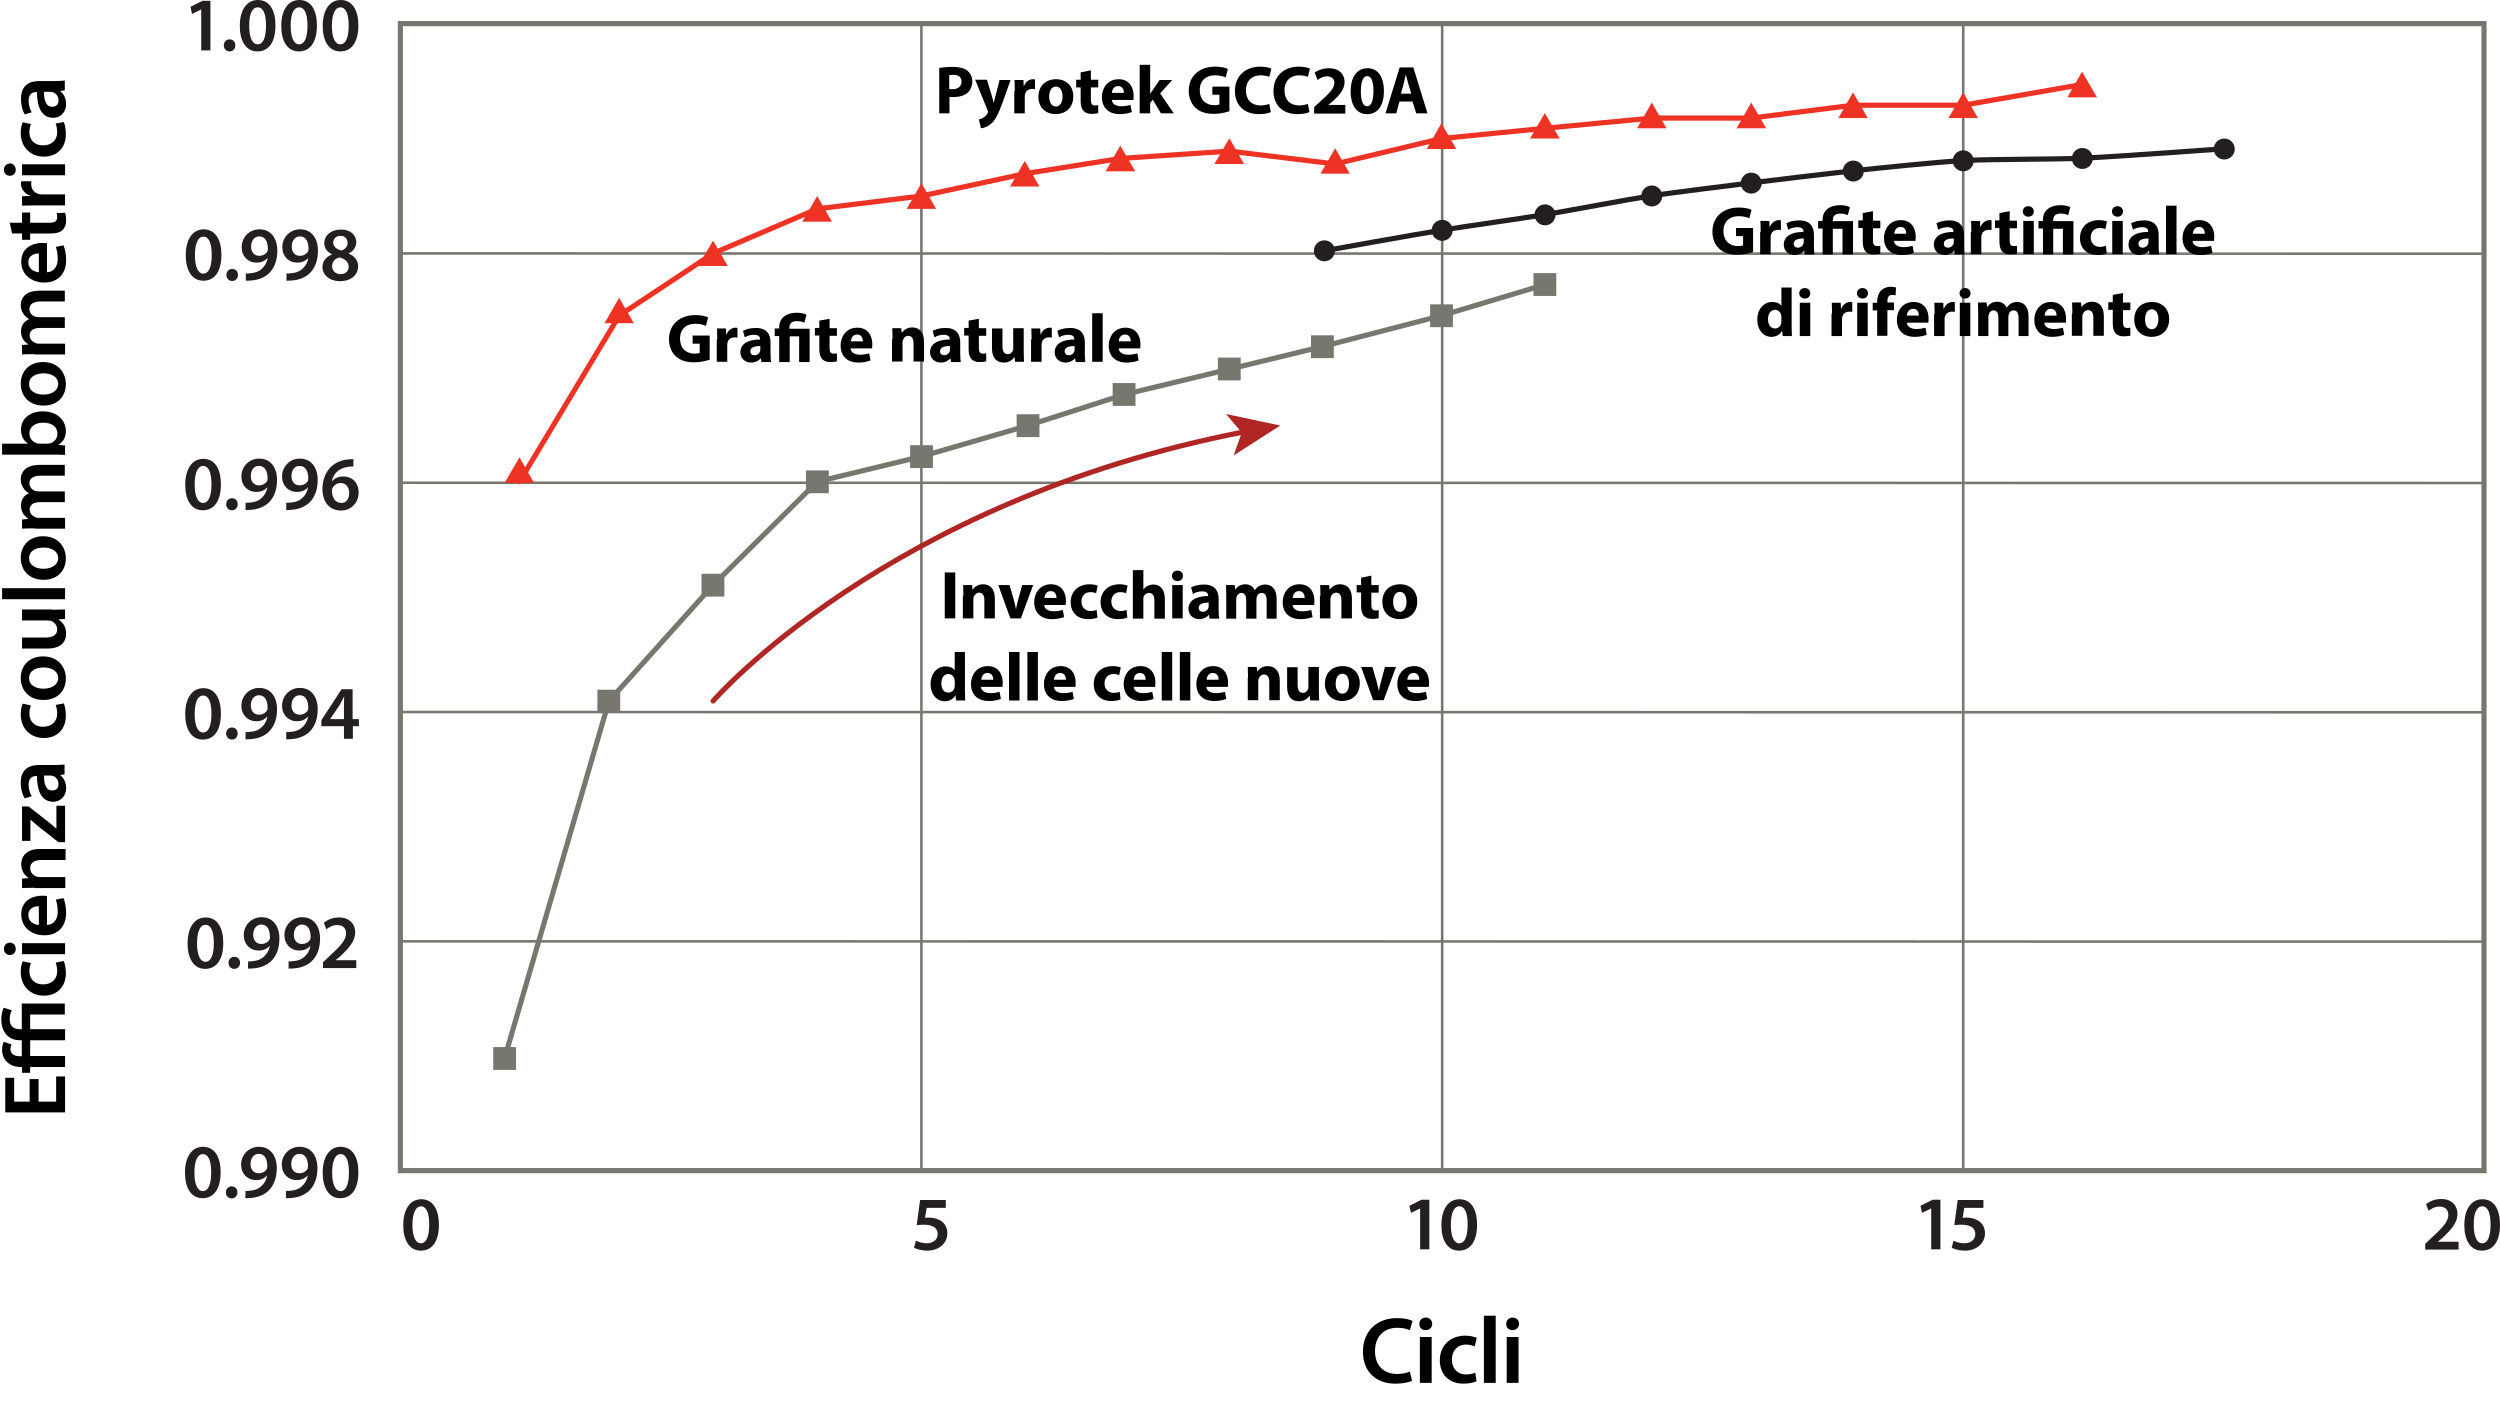 <?xml version="1.0" encoding="utf-8"?>
<svg version="1.1" id="Layer_1" xmlns="http://www.w3.org/2000/svg" xmlns:xlink="http://www.w3.org/1999/xlink" x="0px" y="0px" viewBox="0 0 952.9 536.2" style="enable-background:new 0 0 952.9 536.2;" xml:space="preserve" width="100%" preserveAspectRatio="xMidYMid meet">
<style type="text/css">
	.st0{fill:none;stroke:#777770;stroke-width:1.971;stroke-miterlimit:10;}
	.st1{fill:none;stroke:#777770;stroke-width:0.986;stroke-miterlimit:10;}
	.st2{fill:#231F20;}
	.st3{fill:#EE3325;}
	.st4{fill:#777770;}
	.st5{fill:none;stroke:#777770;stroke-width:1.971;stroke-linecap:round;stroke-miterlimit:10;}
	.st6{fill:none;stroke:#EE3325;stroke-width:1.971;stroke-linecap:round;stroke-miterlimit:10;}
	.st7{fill:none;stroke:#231F20;stroke-width:1.971;stroke-linecap:round;stroke-miterlimit:10;}
	.st8{fill:none;stroke:#B02624;stroke-width:1.971;stroke-linecap:round;stroke-miterlimit:10;}
	.st9{fill:#B02624;}
</style>
<g>
	<path d="M14.7,411.3v8.6h6.7v-9.6h3.4V424H2v-13.2h3.4v9.1h5.9v-8.6H14.7z"/>
	<path d="M4.5,385.1c-0.4,0.8-0.8,2-0.8,3.4c0,2.9,1.8,3.8,3.9,3.8h0.7v-9.8h16.4v4.2H11.5v5.6h13.3v4.2H11.5v6h13.3v4.2H11.5v2.2
		H8.4v-2.2H7.9c-2,0-4-0.6-5.4-2.1c-1-1-1.7-2.5-1.7-4.6c0-1.1,0.3-2.2,0.6-2.9l3,1c-0.2,0.4-0.4,1.1-0.4,1.8c0,0.8,0.3,1.4,0.7,1.8
		c0.7,0.7,1.9,0.9,3,0.9h0.6v-6.1H7.6c-4.4,0-7.1-3.1-7.1-8c0-1.6,0.4-3.4,0.9-4.4L4.5,385.1z"/>
	<path d="M24.3,366.3c0.4,0.9,0.8,2.6,0.8,4.7c0,5.1-3.3,8.5-8.4,8.5c-4.9,0-8.8-3.4-8.8-9.1c0-1.5,0.3-3.1,0.8-4l3.1,0.7
		c-0.3,0.7-0.6,1.7-0.6,3.1c0,3.2,2.3,5.1,5.3,5c3.4,0,5.3-2.2,5.3-5c0-1.5-0.3-2.5-0.6-3.3L24.3,366.3z"/>
	<path d="M3.8,359.3c1.2,0,2.2,0.9,2.2,2.4c0,1.4-1,2.3-2.2,2.3c-1.3,0-2.3-0.9-2.3-2.3C1.5,360.2,2.5,359.3,3.8,359.3z M24.8,363.7
		H8.4v-4.2h16.4V363.7z"/>
	<path d="M17.7,352.6c3-0.1,4.3-2.4,4.3-5.1c0-1.9-0.3-3.3-0.7-4.6l2.9-0.6c0.6,1.4,1,3.4,1,5.7c0,5.3-3.3,8.5-8.3,8.5
		c-4.6,0-8.8-2.8-8.8-8c0-5.3,4.4-7.1,8-7.1c0.8,0,1.4,0.1,1.8,0.1V352.6z M14.8,345.4c-1.5,0-4,0.6-4,3.4c0,2.6,2.3,3.6,4,3.8
		V345.4z"/>
	<path d="M13.3,338.4c-1.9,0-3.5,0-4.9,0.1v-3.6l2.5-0.2v-0.1c-1.3-0.7-2.8-2.5-2.8-5.2c0-2.9,1.9-5.8,7.1-5.8h9.8v4.2h-9.3
		c-2.4,0-4.2,0.9-4.2,3.1c0,1.7,1.2,2.8,2.4,3.2c0.4,0.1,0.9,0.2,1.3,0.2h9.7v4.2H13.3z"/>
	<path d="M22.4,321.1l-7.9-6.2c-1-0.8-1.8-1.6-2.8-2.4h-0.1v8H8.4v-13.1h2.5l7.7,6c1,0.8,1.9,1.6,2.8,2.4h0.1v-8.7h3.3v13.9H22.4z"
		/>
	<path d="M24.8,295.1l-1.8,0.3v0.1c1.3,1,2.2,2.7,2.2,4.9c0,3.3-2.4,5.2-4.9,5.2c-4.2,0-6.2-3.7-6.2-9.8h-0.3
		c-1.1,0-2.9,0.4-2.9,3.3c0,1.6,0.5,3.3,1.2,4.4l-2.7,0.8c-0.7-1.2-1.5-3.3-1.5-5.9c0-5.3,3.3-6.8,6.9-6.8h5.9
		c1.5,0,2.9-0.1,3.9-0.2V295.1z M16.8,295.6c-0.1,2.9,0.6,5.7,3.1,5.7c1.6,0,2.4-1,2.4-2.4c0-1.7-1.1-2.9-2.3-3.2
		c-0.3-0.1-0.6-0.1-0.9-0.1H16.8z"/>
	<path d="M24.3,268.1c0.4,0.9,0.8,2.6,0.8,4.7c0,5.1-3.3,8.5-8.4,8.5c-4.9,0-8.8-3.4-8.8-9.1c0-1.5,0.3-3.1,0.8-4l3.1,0.7
		c-0.3,0.7-0.6,1.7-0.6,3.1c0,3.2,2.3,5.1,5.3,5c3.4,0,5.3-2.2,5.3-5c0-1.5-0.3-2.5-0.6-3.3L24.3,268.1z"/>
	<path d="M16.4,250.2c6,0,8.7,4.3,8.7,8.4c0,4.7-3.2,8.2-8.5,8.2c-5.4,0-8.7-3.5-8.7-8.5C8,253.4,11.4,250.2,16.4,250.2z
		 M16.6,262.5c3.2,0,5.6-1.6,5.6-4.1c0-2.4-2.3-4-5.6-4c-2.6,0-5.5,1.1-5.5,4C11,261.4,13.9,262.5,16.6,262.5z"/>
	<path d="M19.9,232.4c2,0,3.6-0.1,4.9-0.1v3.6l-2.5,0.2v0.1c1.2,0.7,2.9,2.3,2.9,5.3c0,3-1.8,5.7-7.2,5.7H8.4V243h8.9
		c2.7,0,4.5-0.9,4.5-3.1c0-1.7-1.2-2.7-2.2-3.2c-0.4-0.1-0.8-0.2-1.3-0.2H8.4v-4.2H19.9z"/>
	<path d="M0.8,228.4v-4.2h24v4.2H0.8z"/>
	<path d="M16.4,204.4c6,0,8.7,4.3,8.7,8.4c0,4.7-3.2,8.2-8.5,8.2c-5.4,0-8.7-3.5-8.7-8.5C8,207.7,11.4,204.4,16.4,204.4z
		 M16.6,216.8c3.2,0,5.6-1.6,5.6-4.1c0-2.4-2.3-4-5.6-4c-2.6,0-5.5,1.1-5.5,4C11,215.6,13.9,216.8,16.6,216.8z"/>
	<path d="M13.3,201.4c-1.9,0-3.5,0-4.9,0.1V198l2.4-0.2v-0.1c-1.3-0.8-2.8-2.3-2.8-5.1c0-2.2,1.2-3.8,3-4.6V188
		c-0.9-0.6-1.6-1.2-2.1-2c-0.6-0.9-1-2-1-3.3c0-2.7,1.9-5.5,7.1-5.5h9.7v4.1h-9.1c-2.7,0-4.4,0.9-4.4,2.9c0,1.4,1,2.5,2.2,2.9
		c0.4,0.1,0.9,0.2,1.4,0.2h9.9v4.1h-9.5c-2.3,0-3.9,0.9-3.9,2.8c0,1.6,1.2,2.6,2.4,3c0.4,0.2,0.9,0.2,1.4,0.2h9.7v4.1H13.3z"/>
	<path d="M24.8,173.4c-1.1-0.1-2.9-0.1-4.6-0.1H0.8v-4.2h9.8V169C9,168,8,166.2,8,163.7c0-4,3.3-6.9,8.3-6.9c5.9,0,8.8,3.7,8.8,7.5
		c0,2.1-0.8,4-2.8,5.2v0.1l2.5,0.2V173.4z M18,169.1c0.3,0,0.7,0,1-0.1c1.7-0.4,2.9-1.9,2.9-3.7c0-2.6-2.1-4.2-5.4-4.2
		c-2.9,0-5.3,1.4-5.3,4.2c0,1.7,1.2,3.2,3,3.7c0.3,0.1,0.7,0.1,1.1,0.1H18z"/>
	<path d="M16.4,138c6,0,8.7,4.3,8.7,8.4c0,4.7-3.2,8.2-8.5,8.2c-5.4,0-8.7-3.5-8.7-8.5C8,141.3,11.4,138,16.4,138z M16.6,150.4
		c3.2,0,5.6-1.6,5.6-4.1c0-2.4-2.3-4-5.6-4c-2.6,0-5.5,1.1-5.5,4C11,149.3,13.9,150.4,16.6,150.4z"/>
	<path d="M13.3,135c-1.9,0-3.5,0-4.9,0.1v-3.6l2.4-0.2v-0.1C9.5,130.5,8,129,8,126.3c0-2.2,1.2-3.8,3-4.6v-0.1
		c-0.9-0.6-1.6-1.2-2.1-2c-0.6-0.9-1-2-1-3.3c0-2.7,1.9-5.5,7.1-5.5h9.7v4.1h-9.1c-2.7,0-4.4,0.9-4.4,2.9c0,1.4,1,2.5,2.2,2.9
		c0.4,0.1,0.9,0.2,1.4,0.2h9.9v4.1h-9.5c-2.3,0-3.9,0.9-3.9,2.8c0,1.6,1.2,2.6,2.4,3c0.4,0.2,0.9,0.2,1.4,0.2h9.7v4.1H13.3z"/>
	<path d="M17.7,103.8c3-0.1,4.3-2.4,4.3-5.1c0-1.9-0.3-3.3-0.7-4.6l2.9-0.6c0.6,1.4,1,3.4,1,5.7c0,5.3-3.3,8.5-8.3,8.5
		c-4.6,0-8.8-2.8-8.8-8c0-5.3,4.4-7.1,8-7.1c0.8,0,1.4,0.1,1.8,0.1V103.8z M14.8,96.6c-1.5,0-4,0.6-4,3.4c0,2.6,2.3,3.6,4,3.8V96.6z
		"/>
	<path d="M3.7,84.9h4.7v-3.9h3.1v3.9h7.3c2,0,3-0.5,3-2.1c0-0.7-0.1-1.2-0.2-1.6l3.2-0.1c0.2,0.6,0.4,1.7,0.4,3
		c0,1.5-0.5,2.8-1.4,3.6c-0.9,0.9-2.4,1.3-4.6,1.3h-7.7v2.4H8.4v-2.4H4.6L3.7,84.9z"/>
	<path d="M13.7,78.3c-2.2,0-3.8,0-5.3,0.1v-3.6l3.1-0.1v-0.1C9.2,73.8,8,71.8,8,70.1c0-0.4,0-0.6,0.1-1H12c-0.1,0.3-0.1,0.7-0.1,1.2
		c0,2,1.3,3.3,3.1,3.7c0.4,0.1,0.8,0.1,1.3,0.1h8.5v4.2H13.7z"/>
	<path d="M3.8,62.3C5,62.3,6,63.3,6,64.7C6,66.1,5,67,3.8,67c-1.3,0-2.3-0.9-2.3-2.3C1.5,63.3,2.5,62.4,3.8,62.3z M24.8,66.8H8.4
		v-4.2h16.4V66.8z"/>
	<path d="M24.3,46.5c0.4,0.9,0.8,2.6,0.8,4.7c0,5.1-3.3,8.5-8.4,8.5c-4.9,0-8.8-3.4-8.8-9.1c0-1.5,0.3-3.1,0.8-4l3.1,0.7
		c-0.3,0.7-0.6,1.7-0.6,3.1c0,3.2,2.3,5.1,5.3,5c3.4,0,5.3-2.2,5.3-5c0-1.5-0.3-2.5-0.6-3.3L24.3,46.5z"/>
	<path d="M24.8,34.4L23,34.7v0.1c1.3,1,2.2,2.7,2.2,4.9c0,3.3-2.4,5.2-4.9,5.2c-4.2,0-6.2-3.7-6.2-9.8h-0.3c-1.1,0-2.9,0.4-2.9,3.3
		c0,1.6,0.5,3.3,1.2,4.4l-2.7,0.8C8.7,42.4,8,40.3,8,37.7c0-5.3,3.3-6.8,6.9-6.8h5.9c1.5,0,2.9-0.1,3.9-0.2V34.4z M16.8,35
		c-0.1,2.9,0.6,5.7,3.1,5.7c1.6,0,2.4-1,2.4-2.4c0-1.7-1.1-2.9-2.3-3.2C19.6,35,19.3,35,19,35H16.8z"/>
</g>
<rect x="152.6" y="9" class="st0" width="794.2" height="437.2"/>
<line class="st1" x1="152.6" y1="358.8" x2="946.9" y2="358.9"/>
<line class="st1" x1="152.6" y1="271.4" x2="946.9" y2="271.5"/>
<line class="st1" x1="152.6" y1="184" x2="946.9" y2="184.1"/>
<line class="st1" x1="152.6" y1="96.6" x2="946.9" y2="96.7"/>
<line class="st1" x1="351.2" y1="446.3" x2="351.2" y2="9"/>
<line class="st1" x1="549.7" y1="446.3" x2="549.7" y2="9"/>
<line class="st1" x1="748.3" y1="446.3" x2="748.3" y2="9"/>
<g>
	<path class="st2" d="M84.1,446.8c0,6.1-2.4,9.9-6.9,9.9c-4.4,0-6.7-4-6.7-9.7c0-5.9,2.5-9.9,6.9-9.9
		C82,437.2,84.1,441.2,84.1,446.8z M74.1,447c0,4.6,1.3,7,3.2,7c2.1,0,3.2-2.6,3.2-7.1c0-4.4-1-7-3.2-7
		C75.4,439.9,74.1,442.3,74.1,447z"/>
	<path class="st2" d="M86.1,454.5c0-1.3,0.9-2.3,2.2-2.3c1.3,0,2.2,0.9,2.2,2.3c0,1.3-0.9,2.3-2.2,2.3S86.1,455.8,86.1,454.5z"/>
	<path class="st2" d="M93.6,453.9c0.6,0.1,1.1,0,2-0.1c1.4-0.1,2.8-0.6,3.8-1.5c1.2-1,2.1-2.4,2.4-4.2h-0.1c-1,1.1-2.3,1.7-4.1,1.7
		c-3.3,0-5.7-2.4-5.7-5.9c0-3.6,2.8-6.8,6.8-6.8c4.4,0,6.8,3.5,6.8,8.1c0,4.1-1.3,6.9-3.3,8.8c-1.7,1.5-3.9,2.4-6.5,2.6
		c-0.8,0.1-1.6,0.1-2.2,0.1L93.6,453.9L93.6,453.9z M95.5,443.7c0,2,1.1,3.5,3.1,3.5c1.5,0,2.5-0.7,3.1-1.6c0.1-0.2,0.2-0.5,0.2-1
		c0-2.6-0.9-4.8-3.3-4.8C96.8,439.8,95.5,441.4,95.5,443.7z"/>
	<path class="st2" d="M109.1,453.9c0.6,0.1,1.1,0,2-0.1c1.4-0.1,2.8-0.6,3.8-1.5c1.2-1,2.1-2.4,2.4-4.2h-0.1c-1,1.1-2.3,1.7-4.1,1.7
		c-3.3,0-5.7-2.4-5.7-5.9c0-3.6,2.8-6.8,6.8-6.8c4.4,0,6.8,3.5,6.8,8.1c0,4.1-1.3,6.9-3.3,8.8c-1.7,1.5-3.9,2.4-6.5,2.6
		c-0.8,0.1-1.6,0.1-2.2,0.1v-2.8H109.1z M111,443.7c0,2,1.1,3.5,3.1,3.5c1.5,0,2.5-0.7,3.1-1.6c0.1-0.2,0.2-0.5,0.2-1
		c0-2.6-0.9-4.8-3.3-4.8C112.3,439.8,111,441.4,111,443.7z"/>
	<path class="st2" d="M136.6,446.8c0,6.1-2.4,9.9-6.9,9.9c-4.4,0-6.7-4-6.7-9.7c0-5.9,2.5-9.9,6.9-9.9
		C134.5,437.2,136.6,441.2,136.6,446.8z M126.6,447c0,4.6,1.3,7,3.2,7c2.1,0,3.2-2.6,3.2-7.1c0-4.4-1-7-3.2-7
		C127.9,439.9,126.6,442.3,126.6,447z"/>
</g>
<g>
	<path class="st2" d="M85.1,359.4c0,6.1-2.4,9.9-6.9,9.9c-4.4,0-6.7-4-6.7-9.7c0-5.9,2.5-9.9,6.9-9.9
		C83,349.7,85.1,353.8,85.1,359.4z M75.1,359.6c0,4.6,1.3,7,3.2,7c2.1,0,3.2-2.6,3.2-7.1c0-4.4-1-7-3.2-7
		C76.4,352.5,75.1,354.8,75.1,359.6z"/>
	<path class="st2" d="M87.1,367c0-1.3,0.9-2.3,2.2-2.3c1.3,0,2.2,0.9,2.2,2.3c0,1.3-0.9,2.3-2.2,2.3C88,369.3,87.1,368.3,87.1,367z"
		/>
	<path class="st2" d="M94.6,366.4c0.6,0.1,1.1,0,2-0.1c1.4-0.1,2.8-0.6,3.8-1.5c1.2-1,2.1-2.4,2.4-4.2h-0.1c-1,1.1-2.3,1.7-4.1,1.7
		c-3.3,0-5.7-2.4-5.7-5.9c0-3.6,2.8-6.8,6.8-6.8c4.4,0,6.8,3.5,6.8,8.1c0,4.1-1.3,6.9-3.3,8.8c-1.7,1.5-3.9,2.4-6.5,2.6
		c-0.8,0.1-1.6,0.1-2.2,0.1L94.6,366.4L94.6,366.4z M96.5,356.3c0,2,1.1,3.5,3.1,3.5c1.5,0,2.5-0.7,3.1-1.6c0.1-0.2,0.2-0.5,0.2-1
		c0-2.6-0.9-4.8-3.3-4.8C97.8,352.4,96.5,354,96.5,356.3z"/>
	<path class="st2" d="M110.1,366.4c0.6,0.1,1.1,0,2-0.1c1.4-0.1,2.8-0.6,3.8-1.5c1.2-1,2.1-2.4,2.4-4.2h-0.1c-1,1.1-2.3,1.7-4.1,1.7
		c-3.3,0-5.7-2.4-5.7-5.9c0-3.6,2.8-6.8,6.8-6.8c4.4,0,6.8,3.5,6.8,8.1c0,4.1-1.3,6.9-3.3,8.8c-1.7,1.5-3.9,2.4-6.5,2.6
		c-0.8,0.1-1.6,0.1-2.2,0.1v-2.8H110.1z M112,356.3c0,2,1.1,3.5,3.1,3.5c1.5,0,2.5-0.7,3.1-1.6c0.1-0.2,0.2-0.5,0.2-1
		c0-2.6-0.9-4.8-3.3-4.8C113.3,352.4,112,354,112,356.3z"/>
	<path class="st2" d="M123.1,369v-2.2l2.2-2.1c4.5-4.1,6.6-6.4,6.6-8.9c0-1.7-0.9-3.2-3.4-3.2c-1.7,0-3.1,0.8-4.1,1.6l-1-2.5
		c1.4-1.1,3.4-2,5.8-2c4.2,0,6.2,2.7,6.2,5.7c0,3.3-2.4,6-5.7,9.1l-1.7,1.4v0.1h7.8v3H123.1z"/>
</g>
<g>
	<path class="st2" d="M84.2,272c0,6.1-2.4,9.9-6.9,9.9c-4.4,0-6.7-4-6.7-9.7c0-5.9,2.5-9.9,6.9-9.9C82.1,262.3,84.2,266.4,84.2,272z
		 M74.2,272.2c0,4.6,1.3,7,3.2,7c2.1,0,3.2-2.6,3.2-7.1c0-4.4-1-7-3.2-7C75.5,265.1,74.2,267.4,74.2,272.2z"/>
	<path class="st2" d="M86.2,279.6c0-1.3,0.9-2.3,2.2-2.3c1.3,0,2.2,0.9,2.2,2.3c0,1.3-0.9,2.3-2.2,2.3S86.2,280.9,86.2,279.6z"/>
	<path class="st2" d="M93.7,279c0.6,0.1,1.1,0,2-0.1c1.4-0.1,2.8-0.6,3.8-1.5c1.2-1,2.1-2.4,2.4-4.2h-0.1c-1,1.1-2.3,1.7-4.1,1.7
		c-3.3,0-5.7-2.4-5.7-5.9c0-3.6,2.8-6.8,6.8-6.8c4.4,0,6.8,3.5,6.8,8.1c0,4.1-1.3,6.9-3.3,8.8c-1.7,1.5-3.9,2.4-6.5,2.6
		c-0.8,0.1-1.6,0.1-2.2,0.1V279H93.7z M95.6,268.9c0,2,1.1,3.5,3.1,3.5c1.5,0,2.5-0.7,3.1-1.6c0.1-0.2,0.2-0.5,0.2-1
		c0-2.6-0.9-4.8-3.3-4.8C96.9,265,95.6,266.6,95.6,268.9z"/>
	<path class="st2" d="M109.2,279c0.6,0.1,1.1,0,2-0.1c1.4-0.1,2.8-0.6,3.8-1.5c1.2-1,2.1-2.4,2.4-4.2h-0.1c-1,1.1-2.3,1.7-4.1,1.7
		c-3.3,0-5.7-2.4-5.7-5.9c0-3.6,2.8-6.8,6.8-6.8c4.4,0,6.8,3.5,6.8,8.1c0,4.1-1.3,6.9-3.3,8.8c-1.7,1.5-3.9,2.4-6.5,2.6
		c-0.8,0.1-1.6,0.1-2.2,0.1V279H109.2z M111.1,268.9c0,2,1.1,3.5,3.1,3.5c1.5,0,2.5-0.7,3.1-1.6c0.1-0.2,0.2-0.5,0.2-1
		c0-2.6-0.9-4.8-3.3-4.8C112.4,265,111.1,266.6,111.1,268.9z"/>
	<path class="st2" d="M131.1,281.6v-4.8h-8.6v-2.3l7.7-11.8h4.2v11.4h2.4v2.7h-2.3v4.8H131.1z M131.1,274.1v-5.2
		c0-1.1,0-2.2,0.1-3.3h-0.1c-0.6,1.2-1.1,2.2-1.7,3.2l-3.5,5.2v0.1L131.1,274.1L131.1,274.1z"/>
</g>
<g>
	<path class="st2" d="M84.2,184.6c0,6.1-2.4,9.9-6.9,9.9c-4.4,0-6.7-4-6.7-9.7c0-5.9,2.5-9.9,6.9-9.9
		C82.1,174.9,84.2,179,84.2,184.6z M74.2,184.7c0,4.6,1.3,7,3.2,7c2.1,0,3.2-2.6,3.2-7.1c0-4.4-1-7-3.2-7
		C75.5,177.6,74.2,180,74.2,184.7z"/>
	<path class="st2" d="M86.2,192.2c0-1.3,0.9-2.3,2.2-2.3c1.3,0,2.2,0.9,2.2,2.3c0,1.3-0.9,2.3-2.2,2.3S86.2,193.5,86.2,192.2z"/>
	<path class="st2" d="M93.7,191.6c0.6,0.1,1.1,0,2-0.1c1.4-0.1,2.8-0.6,3.8-1.5c1.2-1,2.1-2.4,2.4-4.2h-0.1c-1,1.1-2.3,1.7-4.1,1.7
		c-3.3,0-5.7-2.4-5.7-5.9c0-3.6,2.8-6.8,6.8-6.8c4.4,0,6.8,3.5,6.8,8.1c0,4.1-1.3,6.9-3.3,8.8c-1.7,1.5-3.9,2.4-6.5,2.6
		c-0.8,0.1-1.6,0.1-2.2,0.1v-2.8H93.7z M95.6,181.5c0,2,1.1,3.5,3.1,3.5c1.5,0,2.5-0.7,3.1-1.6c0.1-0.2,0.2-0.5,0.2-1
		c0-2.6-0.9-4.8-3.3-4.8C96.9,177.5,95.6,179.1,95.6,181.5z"/>
	<path class="st2" d="M109.2,191.6c0.6,0.1,1.1,0,2-0.1c1.4-0.1,2.8-0.6,3.8-1.5c1.2-1,2.1-2.4,2.4-4.2h-0.1c-1,1.1-2.3,1.7-4.1,1.7
		c-3.3,0-5.7-2.4-5.7-5.9c0-3.6,2.8-6.8,6.8-6.8c4.4,0,6.8,3.5,6.8,8.1c0,4.1-1.3,6.9-3.3,8.8c-1.7,1.5-3.9,2.4-6.5,2.6
		c-0.8,0.1-1.6,0.1-2.2,0.1v-2.8H109.2z M111.1,181.5c0,2,1.1,3.5,3.1,3.5c1.5,0,2.5-0.7,3.1-1.6c0.1-0.2,0.2-0.5,0.2-1
		c0-2.6-0.9-4.8-3.3-4.8C112.4,177.5,111.1,179.1,111.1,181.5z"/>
	<path class="st2" d="M134.7,177.8c-0.5,0-1.1,0-1.8,0.1c-4,0.5-5.9,2.9-6.4,5.5h0.1c0.9-1.1,2.4-1.8,4.3-1.8c3.3,0,5.8,2.3,5.8,6.2
		c0,3.6-2.7,6.8-6.7,6.8c-4.6,0-7.1-3.5-7.1-8.2c0-3.6,1.3-6.6,3.3-8.5c1.7-1.6,4-2.6,6.7-2.8c0.8-0.1,1.4-0.1,1.8-0.1L134.7,177.8z
		 M133.1,187.9c0-2.2-1.2-3.8-3.3-3.8c-1.3,0-2.5,0.8-3.1,2c-0.1,0.3-0.2,0.6-0.2,1.1c0.1,2.5,1.3,4.5,3.6,4.5
		C131.9,191.8,133.1,190.2,133.1,187.9z"/>
</g>
<g>
	<path class="st2" d="M84.4,97.1c0,6.1-2.4,9.9-6.9,9.9c-4.4,0-6.7-4-6.7-9.7c0-5.9,2.5-9.9,6.9-9.9C82.2,87.5,84.4,91.5,84.4,97.1z
		 M74.3,97.3c0,4.6,1.3,7,3.2,7c2.1,0,3.2-2.6,3.2-7.1c0-4.4-1-7-3.2-7C75.6,90.2,74.3,92.6,74.3,97.3z"/>
	<path class="st2" d="M86.3,104.8c0-1.3,0.9-2.3,2.2-2.3c1.3,0,2.2,0.9,2.2,2.3c0,1.3-0.9,2.3-2.2,2.3
		C87.2,107.1,86.3,106.1,86.3,104.8z"/>
	<path class="st2" d="M93.8,104.2c0.6,0.1,1.1,0,2-0.1c1.4-0.1,2.8-0.6,3.8-1.5c1.2-1,2.1-2.4,2.4-4.2h-0.1c-1,1.1-2.3,1.7-4.1,1.7
		c-3.3,0-5.7-2.4-5.7-5.9c0-3.6,2.8-6.8,6.8-6.8c4.4,0,6.8,3.5,6.8,8.1c0,4.1-1.3,6.9-3.3,8.8c-1.7,1.5-3.9,2.4-6.5,2.6
		c-0.8,0.1-1.6,0.1-2.2,0.1v-2.8H93.8z M95.7,94c0,2,1.1,3.5,3.1,3.5c1.5,0,2.5-0.7,3.1-1.6c0.1-0.2,0.2-0.5,0.2-1
		c0-2.6-0.9-4.8-3.3-4.8C97,90.1,95.7,91.7,95.7,94z"/>
	<path class="st2" d="M109.3,104.2c0.6,0.1,1.1,0,2-0.1c1.4-0.1,2.8-0.6,3.8-1.5c1.2-1,2.1-2.4,2.4-4.2h-0.1c-1,1.1-2.3,1.7-4.1,1.7
		c-3.3,0-5.7-2.4-5.7-5.9c0-3.6,2.8-6.8,6.8-6.8c4.4,0,6.8,3.5,6.8,8.1c0,4.1-1.3,6.9-3.3,8.8c-1.7,1.5-3.9,2.4-6.5,2.6
		c-0.8,0.1-1.6,0.1-2.2,0.1v-2.8H109.3z M111.2,94c0,2,1.1,3.5,3.1,3.5c1.5,0,2.5-0.7,3.1-1.6c0.1-0.2,0.2-0.5,0.2-1
		c0-2.6-0.9-4.8-3.3-4.8C112.5,90.1,111.2,91.7,111.2,94z"/>
	<path class="st2" d="M122.9,101.9c0-2.4,1.4-4,3.6-4.9v-0.1c-2-1-2.9-2.5-2.9-4.2c0-3.1,2.7-5.2,6.3-5.2c4.1,0,5.9,2.4,5.9,4.8
		c0,1.6-0.8,3.3-2.9,4.3v0.1c2.1,0.8,3.6,2.4,3.6,4.8c0,3.4-2.9,5.7-6.9,5.7C125.2,107.1,122.9,104.5,122.9,101.9z M132.9,101.7
		c0-1.9-1.4-3-3.5-3.6c-1.8,0.5-2.8,1.7-2.8,3.3c-0.1,1.6,1.2,3.1,3.2,3.1C131.7,104.5,132.9,103.3,132.9,101.7z M127,92.5
		c0,1.5,1.3,2.5,3.1,3c1.3-0.4,2.4-1.4,2.4-2.9c0-1.3-0.8-2.7-2.7-2.7C128,89.9,127,91.1,127,92.5z"/>
</g>
<g>
	<path class="st2" d="M76.7,3.6L76.7,3.6l-3.5,1.7l-0.6-2.7l4.6-2.3h3v18.9h-3.5V3.6z"/>
	<path class="st2" d="M85.3,17.3c0-1.3,0.9-2.3,2.2-2.3c1.3,0,2.2,0.9,2.2,2.3c0,1.3-0.9,2.3-2.2,2.3C86.2,19.6,85.3,18.6,85.3,17.3
		z"/>
	<path class="st2" d="M105,9.7c0,6.1-2.4,9.9-6.9,9.9c-4.4,0-6.7-4-6.7-9.7C91.4,4,93.9,0,98.3,0C102.9,0,105,4.1,105,9.7z M95,9.9
		c0,4.6,1.3,7,3.2,7c2.1,0,3.2-2.6,3.2-7.1c0-4.4-1-7-3.2-7C96.3,2.8,94.9,5.1,95,9.9z"/>
	<path class="st2" d="M120.8,9.7c0,6.1-2.4,9.9-6.9,9.9c-4.4,0-6.7-4-6.7-9.7c0-5.9,2.5-9.9,6.9-9.9C118.7,0,120.8,4.1,120.8,9.7z
		 M110.8,9.9c0,4.6,1.3,7,3.2,7c2.1,0,3.2-2.6,3.2-7.1c0-4.4-1-7-3.2-7C112.1,2.8,110.7,5.1,110.8,9.9z"/>
	<path class="st2" d="M136.6,9.7c0,6.1-2.4,9.9-6.9,9.9c-4.4,0-6.7-4-6.7-9.7c0-5.9,2.5-9.9,6.9-9.9C134.4,0,136.6,4.1,136.6,9.7z
		 M126.5,9.9c0,4.6,1.3,7,3.2,7c2.1,0,3.2-2.6,3.2-7.1c0-4.4-1-7-3.2-7C127.9,2.8,126.5,5.1,126.5,9.9z"/>
</g>
<g>
	<g>
		<path class="st2" d="M167.3,466.8c0,6.1-2.4,9.9-6.9,9.9c-4.4,0-6.7-4-6.7-9.7c0-5.9,2.5-9.9,6.9-9.9
			C165.1,457.1,167.3,461.2,167.3,466.8z M157.2,466.9c0,4.6,1.3,7,3.2,7c2.1,0,3.2-2.6,3.2-7.1c0-4.4-1-7-3.2-7
			C158.6,459.8,157.2,462.2,157.2,466.9z"/>
	</g>
</g>
<g>
	<g>
		<path class="st2" d="M924.4,476.3v-2.2l2.2-2.1c4.5-4.1,6.6-6.4,6.6-8.9c0-1.7-0.9-3.2-3.4-3.2c-1.7,0-3.1,0.8-4.1,1.6l-1-2.5
			c1.4-1.1,3.4-2,5.8-2c4.2,0,6.2,2.7,6.2,5.7c0,3.3-2.4,6-5.7,9.1l-1.7,1.4v0.1h7.8v3L924.4,476.3L924.4,476.3z"/>
		<path class="st2" d="M952.9,466.8c0,6.1-2.4,9.9-6.9,9.9c-4.4,0-6.7-4-6.7-9.7c0-5.9,2.5-9.9,6.9-9.9
			C950.8,457.1,952.9,461.2,952.9,466.8z M942.9,466.9c0,4.6,1.3,7,3.2,7c2.1,0,3.2-2.6,3.2-7.1c0-4.4-1-7-3.2-7
			C944.2,459.8,942.8,462.2,942.9,466.9z"/>
	</g>
</g>
<g>
	<g>
		<path class="st2" d="M736.1,460.6L736.1,460.6l-3.5,1.7l-0.6-2.7l4.6-2.3h3v18.9h-3.5V460.6z"/>
		<path class="st2" d="M756,460.4h-7.3l-0.6,3.8c0.4-0.1,0.8-0.1,1.4-0.1c1.7,0,3.3,0.4,4.6,1.2c1.4,0.9,2.5,2.5,2.5,4.8
			c0,3.6-3,6.6-7.7,6.6c-2.2,0-4-0.6-5-1.1l0.7-2.7c0.8,0.4,2.4,1,4.2,1c2.1,0,4.1-1.2,4.1-3.5c0-2.2-1.6-3.6-5.4-3.6
			c-1,0-1.8,0.1-2.6,0.2l1.3-9.6h9.8V460.4z"/>
	</g>
</g>
<g>
	<g>
		<path class="st2" d="M360.5,460.4h-7.3l-0.6,3.8c0.4-0.1,0.8-0.1,1.4-0.1c1.7,0,3.3,0.4,4.6,1.2c1.4,0.9,2.5,2.5,2.5,4.8
			c0,3.6-3,6.6-7.7,6.6c-2.2,0-4-0.6-5-1.1l0.7-2.7c0.8,0.4,2.4,1,4.2,1c2.1,0,4.1-1.2,4.1-3.5c0-2.2-1.6-3.6-5.4-3.6
			c-1,0-1.8,0.1-2.6,0.2l1.3-9.6h9.8V460.4z"/>
	</g>
</g>
<g>
	<g>
		<path class="st2" d="M541.3,460.6L541.3,460.6l-3.5,1.7l-0.6-2.7l4.6-2.3h3v18.9h-3.5V460.6z"/>
		<path class="st2" d="M563,466.8c0,6.1-2.4,9.9-6.9,9.9c-4.4,0-6.7-4-6.7-9.7c0-5.9,2.5-9.9,6.9-9.9
			C560.9,457.1,563,461.2,563,466.8z M553,466.9c0,4.6,1.3,7,3.2,7c2.1,0,3.2-2.6,3.2-7.1c0-4.4-1-7-3.2-7
			C554.3,459.8,553,462.2,553,466.9z"/>
	</g>
</g>
<polygon class="st3" points="198,174.3 192.3,184.1 203.6,184.1 "/>
<rect x="227.7" y="262.9" class="st4" width="8.7" height="8.7"/>
<rect x="188" y="399.1" class="st4" width="8.7" height="8.7"/>
<ellipse class="st2" cx="504.8" cy="95.6" rx="4" ry="4"/>
<rect x="267.4" y="218.7" class="st4" width="8.7" height="8.7"/>
<rect x="307.2" y="179.3" class="st4" width="8.7" height="8.7"/>
<rect x="346.9" y="169.7" class="st4" width="8.7" height="8.7"/>
<rect x="387.5" y="157.9" class="st4" width="8.7" height="8.7"/>
<rect x="424.1" y="146" class="st4" width="8.7" height="8.7"/>
<rect x="464.2" y="136.3" class="st4" width="8.7" height="8.7"/>
<rect x="499.7" y="127.8" class="st4" width="8.7" height="8.7"/>
<rect x="545.1" y="116" class="st4" width="8.7" height="8.7"/>
<rect x="584.5" y="104.1" class="st4" width="8.7" height="8.7"/>
<polyline class="st5" points="192.3,403.4 232.1,267.2 271.8,223 311.5,183.6 351.2,174 391.8,162.2 428.4,150.4 468.6,140.7 
	504,132.1 549.4,120.3 588.8,108.5 "/>
<polygon class="st3" points="236,113.5 230.4,123.2 241.6,123.2 "/>
<polygon class="st3" points="271.8,91.7 266.1,101.4 277.4,101.4 "/>
<polygon class="st3" points="351.2,69.8 345.6,79.6 356.8,79.6 "/>
<polygon class="st3" points="549.4,47 543.8,56.8 555.1,56.8 "/>
<polygon class="st3" points="588.8,43.1 583.2,52.8 594.5,52.8 "/>
<polygon class="st3" points="629.6,39.1 624,48.9 635.2,48.9 "/>
<polygon class="st3" points="667.5,39.1 661.9,48.9 673.2,48.9 "/>
<polygon class="st3" points="706.3,35.2 700.7,45 711.9,45 "/>
<polygon class="st3" points="748.3,35.2 742.7,45 753.9,45 "/>
<polygon class="st3" points="793.6,27.3 788,37.1 799.3,37.1 "/>
<polygon class="st3" points="468.6,52.7 462.9,62.5 474.2,62.5 "/>
<polygon class="st3" points="311.5,74.7 305.8,84.5 317.1,84.5 "/>
<polygon class="st3" points="508.9,56.5 503.3,66.2 514.5,66.2 "/>
<polygon class="st3" points="427,55.5 421.4,65.3 432.7,65.3 "/>
<polygon class="st3" points="390.6,61.3 385,71.1 396.2,71.1 "/>
<polyline class="st6" points="198,183.6 236,120.3 271.8,96.6 311.5,79.6 351.2,74.7 390.6,66.2 427,60.4 468.6,57.6 508.9,62.5 
	549.4,52.8 588.8,48.9 629.6,45 667.5,45 706.3,40.1 748.3,40.1 793.6,32.2 "/>
<ellipse class="st2" cx="549.7" cy="87.8" rx="4" ry="4"/>
<ellipse class="st2" cx="588.9" cy="81.9" rx="4" ry="4"/>
<ellipse class="st2" cx="629.6" cy="74.7" rx="4" ry="4"/>
<ellipse class="st2" cx="667.5" cy="69.8" rx="4" ry="4"/>
<ellipse class="st2" cx="706.4" cy="65.2" rx="4" ry="4"/>
<ellipse class="st2" cx="748.3" cy="61.3" rx="4" ry="4"/>
<ellipse class="st2" cx="793.7" cy="60.4" rx="4" ry="4"/>
<ellipse class="st2" cx="847.8" cy="56.8" rx="4" ry="4"/>
<path class="st7" d="M504.8,95.6c0,0,33.7-6.1,45-7.9c9.8-1.6,29.3-4.3,39.1-5.9c10.2-1.7,30.5-5.6,40.7-7.2
	c9.5-1.4,28.4-3.7,37.9-4.9c9.7-1.2,29.1-3.5,38.8-4.6c10.5-1.1,31.5-3.3,42-3.9c11.3-0.6,34-0.4,45.3-0.9
	c13.5-0.6,54.1-3.6,54.1-3.6"/>
<g>
	<g>
		<path class="st8" d="M271.8,267.2c0,0,65.7-76.1,202.5-102.6"/>
		<g>
			<polygon class="st9" points="488,162.2 470.2,173.6 473.3,164.9 467.3,157.8 			"/>
		</g>
	</g>
</g>
<g>
	<g>
		<path d="M364.1,218.2v17.5h-4v-17.5H364.1z"/>
		<path d="M367.2,227.1c0-1.6-0.1-2.9-0.1-4.1h3.4l0.2,1.7h0.1c0.5-0.8,1.8-2,3.9-2c2.6,0,4.5,1.7,4.5,5.5v7.5h-4v-7
			c0-1.6-0.6-2.8-2-2.8c-1.1,0-1.7,0.8-2,1.5c-0.1,0.2-0.2,0.6-0.2,1v7.3h-4V227.1z"/>
		<path d="M384.8,223l1.7,5.9c0.3,1.1,0.5,2.1,0.7,3.1h0.1c0.2-1,0.4-2,0.7-3.1l1.6-5.9h4.2l-4.7,12.7h-4l-4.6-12.7H384.8z"/>
		<path d="M398,230.6c0.1,1.6,1.7,2.4,3.6,2.4c1.4,0,2.4-0.2,3.5-0.5l0.5,2.7c-1.3,0.5-2.9,0.8-4.6,0.8c-4.3,0-6.8-2.5-6.8-6.5
			c0-3.2,2-6.8,6.4-6.8c4.1,0,5.7,3.2,5.7,6.3c0,0.7-0.1,1.3-0.1,1.6H398z M402.7,227.9c0-1-0.4-2.6-2.2-2.6c-1.7,0-2.3,1.5-2.4,2.6
			H402.7z"/>
		<path d="M418.3,235.4c-0.7,0.3-2,0.6-3.5,0.6c-4.1,0-6.7-2.5-6.7-6.5c0-3.7,2.5-6.8,7.3-6.8c1,0,2.2,0.2,3,0.5l-0.6,2.9
			c-0.5-0.2-1.2-0.4-2.2-0.4c-2.1,0-3.4,1.5-3.4,3.6c0,2.3,1.6,3.6,3.5,3.6c0.9,0,1.7-0.2,2.3-0.4L418.3,235.4z"/>
		<path d="M429.7,235.4c-0.7,0.3-2,0.6-3.5,0.6c-4.1,0-6.7-2.5-6.7-6.5c0-3.7,2.5-6.8,7.3-6.8c1,0,2.2,0.2,3,0.5l-0.6,2.9
			c-0.5-0.2-1.2-0.4-2.2-0.4c-2.1,0-3.4,1.5-3.4,3.6c0,2.3,1.6,3.6,3.5,3.6c0.9,0,1.7-0.2,2.3-0.4L429.7,235.4z"/>
		<path d="M431.8,217.3h4v7.3h0.1c0.4-0.5,0.9-1,1.6-1.3c0.6-0.3,1.3-0.5,2.1-0.5c2.5,0,4.4,1.7,4.4,5.6v7.4h-4v-7
			c0-1.7-0.6-2.8-2.1-2.8c-1,0-1.7,0.7-2,1.4c-0.1,0.3-0.1,0.6-0.1,0.9v7.5h-4V217.3z"/>
		<path d="M450.9,219.5c0,1.1-0.8,2-2.1,2c-1.2,0-2.1-0.9-2.1-2c0-1.1,0.8-2,2.1-2S450.9,218.4,450.9,219.5z M446.8,235.7V223h4
			v12.7H446.8z"/>
		<path d="M461,235.7l-0.2-1.3h-0.1c-0.8,1-2.1,1.6-3.6,1.6c-2.6,0-4.1-1.9-4.1-3.9c0-3.3,3-4.9,7.5-4.9v-0.2c0-0.7-0.4-1.6-2.3-1.6
			c-1.3,0-2.7,0.4-3.5,1l-0.7-2.5c0.9-0.5,2.6-1.1,4.9-1.1c4.2,0,5.6,2.5,5.6,5.5v4.4c0,1.2,0.1,2.4,0.2,3.1H461z M460.6,229.7
			c-2.1,0-3.7,0.5-3.7,2c0,1,0.7,1.5,1.6,1.5c1,0,1.8-0.6,2.1-1.5c0.1-0.2,0.1-0.4,0.1-0.7V229.7z"/>
		<path d="M467.4,227.1c0-1.6-0.1-2.9-0.1-4.1h3.3l0.2,1.7h0.1c0.5-0.8,1.7-2,3.8-2c1.6,0,2.9,0.8,3.5,2.2h0.1
			c0.5-0.6,1-1.2,1.6-1.5c0.7-0.4,1.5-0.6,2.4-0.6c2.4,0,4.3,1.7,4.3,5.5v7.5h-3.8v-6.9c0-1.8-0.6-2.9-1.9-2.9
			c-0.9,0-1.6,0.6-1.8,1.4c-0.1,0.3-0.2,0.7-0.2,1v7.4H475v-7.1c0-1.6-0.6-2.7-1.8-2.7c-1,0-1.6,0.8-1.8,1.4c-0.1,0.3-0.2,0.7-0.2,1
			v7.4h-3.8V227.1z"/>
		<path d="M492.7,230.6c0.1,1.6,1.7,2.4,3.6,2.4c1.4,0,2.4-0.2,3.5-0.5l0.5,2.7c-1.3,0.5-2.9,0.8-4.6,0.8c-4.3,0-6.8-2.5-6.8-6.5
			c0-3.2,2-6.8,6.4-6.8c4.1,0,5.7,3.2,5.7,6.3c0,0.7-0.1,1.3-0.1,1.6H492.7z M497.3,227.9c0-1-0.4-2.6-2.2-2.6
			c-1.7,0-2.3,1.5-2.4,2.6H497.3z"/>
		<path d="M503.3,227.1c0-1.6-0.1-2.9-0.1-4.1h3.4l0.2,1.7h0.1c0.5-0.8,1.8-2,3.9-2c2.6,0,4.5,1.7,4.5,5.5v7.5h-4v-7
			c0-1.6-0.6-2.8-2-2.8c-1.1,0-1.7,0.8-2,1.5c-0.1,0.2-0.2,0.6-0.2,1v7.3h-4V227.1z"/>
		<path d="M522.7,219.4v3.6h2.8v2.9h-2.8v4.6c0,1.5,0.4,2.2,1.6,2.2c0.5,0,0.9-0.1,1.2-0.1l0,3c-0.5,0.2-1.5,0.3-2.6,0.3
			c-1.3,0-2.3-0.4-3-1.1c-0.7-0.8-1.1-2-1.1-3.8v-5.2h-1.7V223h1.7v-2.8L522.7,219.4z"/>
		<path d="M540.2,229.2c0,4.7-3.3,6.8-6.7,6.8c-3.7,0-6.6-2.4-6.6-6.6c0-4.1,2.7-6.7,6.8-6.7C537.6,222.7,540.2,225.4,540.2,229.2z
			 M531,229.4c0,2.2,0.9,3.8,2.6,3.8c1.5,0,2.5-1.5,2.5-3.8c0-1.9-0.7-3.8-2.5-3.8C531.7,225.6,531,227.5,531,229.4z"/>
		<path d="M367.8,248.5v14.7c0,1.4,0.1,2.9,0.1,3.8h-3.5l-0.2-1.9h-0.1c-0.8,1.4-2.3,2.2-4,2.2c-3,0-5.4-2.6-5.4-6.5
			c0-4.3,2.7-6.8,5.7-6.8c1.6,0,2.8,0.5,3.4,1.4h0.1v-6.9H367.8z M363.9,259.6c0-0.2,0-0.5-0.1-0.7c-0.2-1.1-1.1-2-2.3-2
			c-1.8,0-2.7,1.6-2.7,3.6c0,2.2,1.1,3.5,2.7,3.5c1.1,0,2.1-0.8,2.3-1.9c0.1-0.3,0.1-0.6,0.1-0.9V259.6z"/>
		<path d="M373.9,261.8c0.1,1.6,1.7,2.4,3.6,2.4c1.4,0,2.4-0.2,3.5-0.5l0.5,2.7c-1.3,0.5-2.9,0.8-4.6,0.8c-4.3,0-6.8-2.5-6.8-6.5
			c0-3.2,2-6.8,6.4-6.8c4.1,0,5.7,3.2,5.7,6.3c0,0.7-0.1,1.3-0.1,1.6H373.9z M378.6,259.1c0-1-0.4-2.6-2.2-2.6
			c-1.7,0-2.3,1.5-2.4,2.6H378.6z"/>
		<path d="M384.6,248.5h4v18.5h-4V248.5z"/>
		<path d="M391.6,248.5h4v18.5h-4V248.5z"/>
		<path d="M401.7,261.8c0.1,1.6,1.7,2.4,3.6,2.4c1.4,0,2.4-0.2,3.5-0.5l0.5,2.7c-1.3,0.5-2.9,0.8-4.6,0.8c-4.3,0-6.8-2.5-6.8-6.5
			c0-3.2,2-6.8,6.4-6.8c4.1,0,5.7,3.2,5.7,6.3c0,0.7-0.1,1.3-0.1,1.6H401.7z M406.3,259.1c0-1-0.4-2.6-2.2-2.6
			c-1.7,0-2.3,1.5-2.4,2.6H406.3z"/>
		<path d="M427.1,266.6c-0.7,0.3-2,0.6-3.5,0.6c-4.1,0-6.7-2.5-6.7-6.5c0-3.7,2.5-6.8,7.3-6.8c1,0,2.2,0.2,3,0.5l-0.6,2.9
			c-0.5-0.2-1.2-0.4-2.2-0.4c-2.1,0-3.4,1.5-3.4,3.6c0,2.3,1.6,3.6,3.5,3.6c0.9,0,1.7-0.2,2.3-0.4L427.1,266.6z"/>
		<path d="M432.1,261.8c0.1,1.6,1.7,2.4,3.6,2.4c1.4,0,2.4-0.2,3.5-0.5l0.5,2.7c-1.3,0.5-2.9,0.8-4.6,0.8c-4.3,0-6.8-2.5-6.8-6.5
			c0-3.2,2-6.8,6.4-6.8c4.1,0,5.7,3.2,5.7,6.3c0,0.7-0.1,1.3-0.1,1.6H432.1z M436.7,259.1c0-1-0.4-2.6-2.2-2.6
			c-1.7,0-2.3,1.5-2.4,2.6H436.7z"/>
		<path d="M442.8,248.5h4v18.5h-4V248.5z"/>
		<path d="M449.7,248.5h4v18.5h-4V248.5z"/>
		<path d="M459.8,261.8c0.1,1.6,1.7,2.4,3.6,2.4c1.4,0,2.4-0.2,3.5-0.5l0.5,2.7c-1.3,0.5-2.9,0.8-4.6,0.8c-4.3,0-6.8-2.5-6.8-6.5
			c0-3.2,2-6.8,6.4-6.8c4.1,0,5.7,3.2,5.7,6.3c0,0.7-0.1,1.3-0.1,1.6H459.8z M464.5,259.1c0-1-0.4-2.6-2.2-2.6
			c-1.7,0-2.3,1.5-2.4,2.6H464.5z"/>
		<path d="M475.7,258.3c0-1.6-0.1-2.9-0.1-4.1h3.4l0.2,1.7h0.1c0.5-0.8,1.8-2,3.9-2c2.6,0,4.6,1.7,4.6,5.5v7.5h-4v-7
			c0-1.6-0.6-2.8-2-2.8c-1.1,0-1.7,0.8-2,1.5c-0.1,0.2-0.2,0.6-0.2,1v7.3h-4V258.3z"/>
		<path d="M502.7,262.9c0,1.7,0.1,3,0.1,4.1h-3.4l-0.2-1.8h-0.1c-0.5,0.8-1.7,2.1-4,2.1c-2.6,0-4.5-1.6-4.5-5.5v-7.5h4v6.8
			c0,1.8,0.6,3,2,3c1.1,0,1.7-0.8,2-1.4c0.1-0.2,0.1-0.5,0.1-0.9v-7.6h4V262.9z"/>
		<path d="M518.3,260.4c0,4.7-3.3,6.8-6.7,6.8c-3.7,0-6.6-2.4-6.6-6.6c0-4.1,2.7-6.7,6.8-6.7C515.7,253.9,518.3,256.6,518.3,260.4z
			 M509.1,260.6c0,2.2,0.9,3.8,2.6,3.8c1.5,0,2.5-1.5,2.5-3.8c0-1.9-0.7-3.8-2.5-3.8C509.8,256.8,509.1,258.7,509.1,260.6z"/>
		<path d="M523.1,254.2l1.7,5.9c0.3,1.1,0.5,2.1,0.7,3.1h0.1c0.2-1,0.4-2,0.7-3.1l1.6-5.9h4.2l-4.7,12.7h-4l-4.6-12.7H523.1z"/>
		<path d="M536.4,261.8c0.1,1.6,1.7,2.4,3.6,2.4c1.4,0,2.4-0.2,3.5-0.5l0.5,2.7c-1.3,0.5-2.9,0.8-4.6,0.8c-4.3,0-6.8-2.5-6.8-6.5
			c0-3.2,2-6.8,6.4-6.8c4.1,0,5.7,3.2,5.7,6.3c0,0.7-0.1,1.3-0.1,1.6H536.4z M541,259.1c0-1-0.4-2.6-2.2-2.6c-1.7,0-2.3,1.5-2.4,2.6
			H541z"/>
	</g>
</g>
<g>
	<path d="M357.9,25.9c1.2-0.2,2.9-0.4,5.4-0.4c2.4,0,4.2,0.5,5.4,1.4c1.1,0.9,1.9,2.3,1.9,4.1c0,1.7-0.6,3.2-1.6,4.2
		c-1.4,1.3-3.4,1.8-5.7,1.8c-0.5,0-1,0-1.4-0.1v6.3h-3.9V25.9z M361.8,33.9c0.3,0.1,0.8,0.1,1.3,0.1c2.1,0,3.4-1.1,3.4-2.9
		c0-1.6-1.1-2.6-3.1-2.6c-0.8,0-1.4,0.1-1.6,0.2V33.9z"/>
	<path d="M376.2,30.5l1.9,6.2c0.2,0.8,0.5,1.7,0.6,2.4h0.1c0.2-0.7,0.4-1.6,0.6-2.4l1.6-6.2h4.2l-3,8.4c-1.8,5-3,7.1-4.5,8.3
		c-1.4,1.2-2.8,1.6-3.8,1.7l-0.8-3.4c0.5-0.1,1.1-0.3,1.7-0.7c0.6-0.3,1.2-0.9,1.6-1.6c0.1-0.2,0.2-0.4,0.2-0.6c0-0.1,0-0.3-0.2-0.6
		l-4.7-11.6H376.2z"/>
	<path d="M386.8,34.7c0-1.9-0.1-3.1-0.1-4.2h3.4l0.1,2.3h0.1c0.6-1.8,2.2-2.6,3.4-2.6c0.4,0,0.5,0,0.8,0.1V34
		c-0.3-0.1-0.6-0.1-1.1-0.1c-1.5,0-2.4,0.8-2.7,2c-0.1,0.3-0.1,0.6-0.1,0.9v6.4h-4V34.7z"/>
	<path d="M409.1,36.7c0,4.7-3.3,6.8-6.7,6.8c-3.7,0-6.6-2.4-6.6-6.6c0-4.1,2.7-6.7,6.8-6.7C406.5,30.2,409.1,32.9,409.1,36.7z
		 M399.9,36.8c0,2.2,0.9,3.8,2.6,3.8c1.5,0,2.5-1.5,2.5-3.8c0-1.9-0.7-3.8-2.5-3.8C400.6,33,399.9,35,399.9,36.8z"/>
	<path d="M415.8,26.8v3.6h2.8v2.9h-2.8V38c0,1.5,0.4,2.2,1.6,2.2c0.5,0,0.9-0.1,1.2-0.1l0,3c-0.5,0.2-1.5,0.3-2.6,0.3
		c-1.3,0-2.3-0.4-3-1.1c-0.7-0.8-1.1-2-1.1-3.8v-5.2h-1.7v-2.9h1.7v-2.8L415.8,26.8z"/>
	<path d="M423.8,38.1c0.1,1.6,1.7,2.4,3.6,2.4c1.4,0,2.4-0.2,3.5-0.5l0.5,2.7c-1.3,0.5-2.9,0.8-4.6,0.8c-4.3,0-6.8-2.5-6.8-6.5
		c0-3.2,2-6.8,6.4-6.8c4.1,0,5.7,3.2,5.7,6.3c0,0.7-0.1,1.3-0.1,1.6H423.8z M428.4,35.4c0-1-0.4-2.6-2.2-2.6c-1.7,0-2.3,1.5-2.4,2.6
		H428.4z"/>
	<path d="M438.4,35.8L438.4,35.8c0.3-0.5,0.6-1,1-1.5l2.6-3.8h4.8l-4.6,5.1l5.2,7.6h-4.9l-3.1-5.2l-1,1.2v4h-4V24.7h4V35.8z"/>
	<path d="M468.6,42.4c-1.2,0.4-3.5,1-5.9,1c-3.2,0-5.5-0.8-7.1-2.4c-1.6-1.5-2.5-3.8-2.5-6.4c0-5.8,4.3-9.2,10-9.2
		c2.3,0,4,0.4,4.9,0.9l-0.8,3.2c-1-0.4-2.2-0.8-4.1-0.8c-3.3,0-5.8,1.9-5.8,5.7c0,3.6,2.3,5.7,5.5,5.7c0.9,0,1.6-0.1,2-0.3v-3.7
		h-2.7v-3.1h6.5V42.4z"/>
	<path d="M484.4,42.7c-0.7,0.4-2.4,0.8-4.5,0.8c-6.1,0-9.2-3.8-9.2-8.8c0-6,4.3-9.3,9.6-9.3c2.1,0,3.6,0.4,4.3,0.8l-0.8,3.1
		c-0.8-0.3-1.9-0.6-3.3-0.6c-3.1,0-5.6,1.9-5.6,5.8c0,3.5,2.1,5.7,5.6,5.7c1.2,0,2.5-0.3,3.3-0.6L484.4,42.7z"/>
	<path d="M499.1,42.7c-0.7,0.4-2.4,0.8-4.5,0.8c-6.1,0-9.2-3.8-9.2-8.8c0-6,4.3-9.3,9.6-9.3c2.1,0,3.6,0.4,4.3,0.8l-0.8,3.1
		c-0.8-0.3-1.9-0.6-3.3-0.6c-3.1,0-5.6,1.9-5.6,5.8c0,3.5,2.1,5.7,5.6,5.7c1.2,0,2.5-0.3,3.3-0.6L499.1,42.7z"/>
	<path d="M500.9,43.2v-2.4l2.2-2c3.7-3.3,5.5-5.2,5.5-7.2c0-1.4-0.8-2.5-2.8-2.5c-1.5,0-2.7,0.7-3.6,1.4l-1.1-2.8
		c1.3-1,3.3-1.7,5.5-1.7c3.8,0,5.9,2.2,5.9,5.3c0,2.8-2.1,5.1-4.5,7.3l-1.6,1.3V40h6.4v3.3H500.9z"/>
	<path d="M527.5,34.7c0,5.2-2.1,8.8-6.4,8.8c-4.4,0-6.3-3.9-6.3-8.7c0-4.9,2.1-8.8,6.4-8.8C525.7,26,527.5,30,527.5,34.7z
		 M518.7,34.8c0,3.9,0.9,5.7,2.4,5.7s2.4-1.9,2.4-5.8c0-3.7-0.8-5.7-2.4-5.7C519.7,29,518.7,30.8,518.7,34.8z"/>
	<path d="M533.4,38.7l-1.2,4.5h-4.1l5.4-17.5h5.2l5.4,17.5h-4.3l-1.4-4.5H533.4z M537.9,35.7l-1.1-3.7c-0.3-1-0.6-2.3-0.9-3.4h-0.1
		c-0.3,1-0.5,2.4-0.8,3.4l-1,3.7H537.9z"/>
</g>
<g>
	<path d="M668.2,96.1c-1.2,0.4-3.5,1-5.9,1c-3.2,0-5.5-0.8-7.1-2.4c-1.6-1.5-2.5-3.8-2.5-6.4c0-5.8,4.3-9.2,10-9.2
		c2.3,0,4,0.4,4.9,0.9l-0.8,3.2c-1-0.4-2.2-0.8-4.1-0.8c-3.3,0-5.8,1.9-5.8,5.7c0,3.6,2.3,5.7,5.5,5.7c0.9,0,1.6-0.1,2-0.3V90h-2.7
		v-3.1h6.5V96.1z"/>
	<path d="M671.1,88.4c0-1.9-0.1-3.1-0.1-4.2h3.4l0.1,2.3h0.1c0.7-1.8,2.2-2.6,3.4-2.6c0.4,0,0.5,0,0.8,0.1v3.7
		c-0.3-0.1-0.6-0.1-1.1-0.1c-1.5,0-2.4,0.8-2.7,2c-0.1,0.3-0.1,0.6-0.1,0.9v6.4h-4V88.4z"/>
	<path d="M687.9,96.9l-0.2-1.3h-0.1c-0.8,1-2.1,1.6-3.6,1.6c-2.6,0-4.1-1.9-4.1-3.9c0-3.3,3-4.9,7.5-4.9v-0.2c0-0.7-0.4-1.6-2.3-1.6
		c-1.3,0-2.7,0.4-3.5,1l-0.7-2.5c0.9-0.5,2.6-1.1,4.9-1.1c4.2,0,5.6,2.5,5.6,5.5v4.4c0,1.2,0.1,2.4,0.2,3.1H687.9z M687.4,90.9
		c-2.1,0-3.7,0.5-3.7,2c0,1,0.7,1.5,1.6,1.5c1,0,1.8-0.6,2.1-1.5c0.1-0.2,0.1-0.4,0.1-0.7V90.9z"/>
	<path d="M694.7,96.9v-9.8H693v-2.9h1.7v-0.5c0-3.5,2.7-5.5,6.7-5.5c1.4,0,3,0.3,3.7,0.8l-0.8,3c-0.6-0.3-1.6-0.6-2.9-0.6
		c-2.1,0-2.8,1.1-2.8,2.5v0.4h7.7v12.7h-4v-9.8h-3.7v9.8H694.7z"/>
	<path d="M713.9,80.5v3.6h2.8v2.9h-2.8v4.6c0,1.5,0.4,2.2,1.6,2.2c0.5,0,0.9-0.1,1.2-0.1l0,3c-0.5,0.2-1.5,0.3-2.6,0.3
		c-1.3,0-2.3-0.4-3-1.1c-0.7-0.8-1.1-2-1.1-3.8v-5.2h-1.7v-2.9h1.7v-2.8L713.9,80.5z"/>
	<path d="M721.9,91.8c0.1,1.6,1.7,2.4,3.6,2.4c1.4,0,2.4-0.2,3.5-0.5l0.5,2.7c-1.3,0.5-2.9,0.8-4.6,0.8c-4.3,0-6.8-2.5-6.8-6.5
		c0-3.2,2-6.8,6.4-6.8c4.1,0,5.7,3.2,5.7,6.3c0,0.7-0.1,1.3-0.1,1.6H721.9z M726.6,89.1c0-1-0.4-2.6-2.2-2.6c-1.7,0-2.3,1.5-2.4,2.6
		H726.6z"/>
	<path d="M745.1,96.9l-0.2-1.3h-0.1c-0.8,1-2.1,1.6-3.6,1.6c-2.6,0-4.1-1.9-4.1-3.9c0-3.3,3-4.9,7.5-4.9v-0.2c0-0.7-0.4-1.6-2.3-1.6
		c-1.3,0-2.7,0.4-3.5,1l-0.7-2.5c0.9-0.5,2.6-1.1,4.9-1.1c4.2,0,5.6,2.5,5.6,5.5v4.4c0,1.2,0.1,2.4,0.2,3.1H745.1z M744.6,90.9
		c-2.1,0-3.7,0.5-3.7,2c0,1,0.7,1.5,1.6,1.5c1,0,1.8-0.6,2.1-1.5c0.1-0.2,0.1-0.4,0.1-0.7V90.9z"/>
	<path d="M751.4,88.4c0-1.9-0.1-3.1-0.1-4.2h3.4l0.1,2.3h0.1c0.7-1.8,2.2-2.6,3.4-2.6c0.4,0,0.5,0,0.8,0.1v3.7
		c-0.3-0.1-0.6-0.1-1.1-0.1c-1.5,0-2.4,0.8-2.7,2c-0.1,0.3-0.1,0.6-0.1,0.9v6.4h-4V88.4z"/>
	<path d="M766,80.5v3.6h2.8v2.9H766v4.6c0,1.5,0.4,2.2,1.6,2.2c0.5,0,0.9-0.1,1.2-0.1l0,3c-0.5,0.2-1.5,0.3-2.6,0.3
		c-1.3,0-2.3-0.4-3-1.1c-0.7-0.8-1.1-2-1.1-3.8v-5.2h-1.7v-2.9h1.7v-2.8L766,80.5z"/>
	<path d="M775.2,80.6c0,1.1-0.8,2-2.1,2c-1.2,0-2.1-0.9-2.1-2c0-1.1,0.8-2,2.1-2S775.2,79.5,775.2,80.6z M771.2,96.9V84.2h4v12.7
		H771.2z"/>
	<path d="M778.7,96.9v-9.8h-1.7v-2.9h1.7v-0.5c0-3.5,2.7-5.5,6.7-5.5c1.4,0,3,0.3,3.7,0.8l-0.8,3c-0.6-0.3-1.6-0.6-2.9-0.6
		c-2.1,0-2.8,1.1-2.8,2.5v0.4h7.7v12.7h-4v-9.8h-3.7v9.8H778.7z"/>
	<path d="M803,96.6c-0.7,0.3-2,0.6-3.5,0.6c-4.1,0-6.7-2.5-6.7-6.5c0-3.7,2.5-6.8,7.3-6.8c1,0,2.2,0.2,3,0.5l-0.6,2.9
		c-0.5-0.2-1.2-0.4-2.2-0.4c-2.1,0-3.4,1.5-3.4,3.6c0,2.3,1.6,3.6,3.5,3.6c0.9,0,1.7-0.2,2.3-0.4L803,96.6z"/>
	<path d="M809.2,80.6c0,1.1-0.8,2-2.1,2c-1.2,0-2.1-0.9-2.1-2c0-1.1,0.8-2,2.1-2C808.4,78.6,809.2,79.5,809.2,80.6z M805.1,96.9
		V84.2h4v12.7H805.1z"/>
	<path d="M819.3,96.9l-0.2-1.3H819c-0.8,1-2.1,1.6-3.6,1.6c-2.6,0-4.1-1.9-4.1-3.9c0-3.3,3-4.9,7.5-4.9v-0.2c0-0.7-0.4-1.6-2.3-1.6
		c-1.3,0-2.7,0.4-3.5,1l-0.7-2.5c0.9-0.5,2.6-1.1,4.9-1.1c4.2,0,5.6,2.5,5.6,5.5v4.4c0,1.2,0.1,2.4,0.2,3.1H819.3z M818.8,90.9
		c-2.1,0-3.7,0.5-3.7,2c0,1,0.7,1.5,1.6,1.5c1,0,1.8-0.6,2.1-1.5c0.1-0.2,0.1-0.4,0.1-0.7V90.9z"/>
	<path d="M825.6,78.4h4v18.5h-4V78.4z"/>
	<path d="M835.7,91.8c0.1,1.6,1.7,2.4,3.6,2.4c1.4,0,2.4-0.2,3.5-0.5l0.5,2.7c-1.3,0.5-2.9,0.8-4.6,0.8c-4.3,0-6.8-2.5-6.8-6.5
		c0-3.2,2-6.8,6.4-6.8c4.1,0,5.7,3.2,5.7,6.3c0,0.7-0.1,1.3-0.1,1.6H835.7z M840.4,89.1c0-1-0.4-2.6-2.2-2.6c-1.7,0-2.3,1.5-2.4,2.6
		H840.4z"/>
	<path d="M682.9,109.6v14.7c0,1.4,0.1,2.9,0.1,3.8h-3.5l-0.2-1.9h-0.1c-0.8,1.4-2.3,2.2-4,2.2c-3,0-5.4-2.6-5.4-6.5
		c0-4.3,2.7-6.8,5.7-6.8c1.6,0,2.8,0.5,3.4,1.4h0.1v-6.9H682.9z M679,120.8c0-0.2,0-0.5-0.1-0.7c-0.2-1.1-1.1-2-2.3-2
		c-1.8,0-2.7,1.6-2.7,3.6c0,2.2,1.1,3.5,2.7,3.5c1.1,0,2.1-0.8,2.3-1.9c0.1-0.3,0.1-0.6,0.1-0.9V120.8z"/>
	<path d="M690,111.8c0,1.1-0.8,2-2.1,2c-1.2,0-2.1-0.9-2.1-2c0-1.1,0.8-2,2.1-2C689.2,109.8,690,110.7,690,111.8z M686,128.1v-12.7
		h4v12.7H686z"/>
	<path d="M698.3,119.6c0-1.9-0.1-3.1-0.1-4.2h3.4l0.1,2.3h0.1c0.7-1.8,2.2-2.6,3.4-2.6c0.4,0,0.5,0,0.8,0.1v3.7
		c-0.3-0.1-0.6-0.1-1.1-0.1c-1.5,0-2.4,0.8-2.7,2c-0.1,0.3-0.1,0.6-0.1,0.9v6.4h-4V119.6z"/>
	<path d="M712,111.8c0,1.1-0.8,2-2.1,2c-1.2,0-2.1-0.9-2.1-2c0-1.1,0.8-2,2.1-2C711.2,109.8,712,110.7,712,111.8z M707.9,128.1
		v-12.7h4v12.7H707.9z"/>
	<path d="M715.5,128.1v-9.8h-1.7v-2.9h1.7v-0.5c0-1.5,0.5-3.2,1.6-4.3c1-0.9,2.4-1.3,3.5-1.3c0.9,0,1.6,0.1,2.1,0.3l-0.2,3
		c-0.3-0.1-0.8-0.2-1.3-0.2c-1.3,0-1.8,1-1.8,2.3v0.6h2.5v2.9h-2.5v9.8H715.5z"/>
	<path d="M726.8,123c0.1,1.6,1.7,2.4,3.6,2.4c1.4,0,2.4-0.2,3.5-0.5l0.5,2.7c-1.3,0.5-2.9,0.8-4.6,0.8c-4.3,0-6.8-2.5-6.8-6.5
		c0-3.2,2-6.8,6.4-6.8c4.1,0,5.7,3.2,5.7,6.3c0,0.7-0.1,1.3-0.1,1.6H726.8z M731.4,120.3c0-1-0.4-2.6-2.2-2.6
		c-1.7,0-2.3,1.5-2.4,2.6H731.4z"/>
	<path d="M737.4,119.6c0-1.9-0.1-3.1-0.1-4.2h3.4l0.1,2.3h0.1c0.7-1.8,2.2-2.6,3.4-2.6c0.4,0,0.5,0,0.8,0.1v3.7
		c-0.3-0.1-0.6-0.1-1.1-0.1c-1.5,0-2.4,0.8-2.7,2c-0.1,0.3-0.1,0.6-0.1,0.9v6.4h-4V119.6z"/>
	<path d="M751.1,111.8c0,1.1-0.8,2-2.1,2c-1.2,0-2.1-0.9-2.1-2c0-1.1,0.8-2,2.1-2S751.1,110.7,751.1,111.8z M747,128.1v-12.7h4v12.7
		H747z"/>
	<path d="M754,119.4c0-1.6-0.1-2.9-0.1-4.1h3.3l0.2,1.7h0.1c0.5-0.8,1.7-2,3.8-2c1.6,0,2.9,0.8,3.5,2.2h0.1c0.5-0.6,1-1.2,1.6-1.5
		c0.7-0.4,1.5-0.6,2.4-0.6c2.4,0,4.3,1.7,4.3,5.5v7.5h-3.8v-6.9c0-1.8-0.6-2.9-1.9-2.9c-0.9,0-1.6,0.6-1.8,1.4
		c-0.1,0.3-0.2,0.7-0.2,1v7.4h-3.8V121c0-1.6-0.6-2.7-1.8-2.7c-1,0-1.6,0.8-1.8,1.4c-0.1,0.3-0.2,0.7-0.2,1v7.4H754V119.4z"/>
	<path d="M779.2,123c0.1,1.6,1.7,2.4,3.6,2.4c1.4,0,2.4-0.2,3.5-0.5l0.5,2.7c-1.3,0.5-2.9,0.8-4.6,0.8c-4.3,0-6.8-2.5-6.8-6.5
		c0-3.2,2-6.8,6.4-6.8c4.1,0,5.7,3.2,5.7,6.3c0,0.7-0.1,1.3-0.1,1.6H779.2z M783.9,120.3c0-1-0.4-2.6-2.2-2.6
		c-1.7,0-2.3,1.5-2.4,2.6H783.9z"/>
	<path d="M789.9,119.4c0-1.6-0.1-2.9-0.1-4.1h3.4l0.2,1.7h0.1c0.5-0.8,1.8-2,3.9-2c2.6,0,4.5,1.7,4.5,5.5v7.5h-4v-7
		c0-1.6-0.6-2.8-2-2.8c-1.1,0-1.7,0.8-2,1.5c-0.1,0.2-0.2,0.6-0.2,1v7.3h-4V119.4z"/>
	<path d="M809.2,111.7v3.6h2.8v2.9h-2.8v4.6c0,1.5,0.4,2.2,1.6,2.2c0.5,0,0.9-0.1,1.2-0.1l0,3c-0.5,0.2-1.5,0.3-2.6,0.3
		c-1.3,0-2.3-0.4-3-1.1c-0.7-0.8-1.1-2-1.1-3.8v-5.2h-1.7v-2.9h1.7v-2.8L809.2,111.7z"/>
	<path d="M826.8,121.6c0,4.7-3.3,6.8-6.7,6.8c-3.7,0-6.6-2.4-6.6-6.6c0-4.1,2.7-6.7,6.8-6.7C824.2,115.1,826.8,117.8,826.8,121.6z
		 M817.6,121.7c0,2.2,0.9,3.8,2.6,3.8c1.5,0,2.5-1.5,2.5-3.8c0-1.9-0.7-3.8-2.5-3.8C818.3,117.9,817.6,119.9,817.6,121.7z"/>
</g>
<g>
	<path d="M270.5,137.1c-1.2,0.4-3.5,1-5.9,1c-3.2,0-5.5-0.8-7.1-2.4c-1.6-1.5-2.5-3.8-2.5-6.4c0-5.8,4.3-9.2,10-9.2
		c2.3,0,4,0.4,4.9,0.9l-0.8,3.2c-1-0.4-2.2-0.8-4.1-0.8c-3.3,0-5.8,1.9-5.8,5.7c0,3.6,2.3,5.7,5.5,5.7c0.9,0,1.6-0.1,2-0.3V131h-2.7
		v-3.1h6.5V137.1z"/>
	<path d="M273.4,129.4c0-1.9-0.1-3.1-0.1-4.2h3.4l0.1,2.3h0.1c0.7-1.8,2.2-2.6,3.4-2.6c0.4,0,0.5,0,0.8,0.1v3.7
		c-0.3-0.1-0.6-0.1-1.1-0.1c-1.5,0-2.4,0.8-2.7,2c-0.1,0.3-0.1,0.6-0.1,0.9v6.4h-4V129.4z"/>
	<path d="M290.2,137.9l-0.2-1.3h-0.1c-0.8,1-2.1,1.6-3.6,1.6c-2.6,0-4.1-1.9-4.1-3.9c0-3.3,3-4.9,7.5-4.9v-0.2
		c0-0.7-0.4-1.6-2.3-1.6c-1.3,0-2.7,0.4-3.5,1l-0.7-2.5c0.9-0.5,2.6-1.1,4.9-1.1c4.2,0,5.6,2.5,5.6,5.5v4.4c0,1.2,0.1,2.4,0.2,3.1
		H290.2z M289.7,131.9c-2.1,0-3.7,0.5-3.7,2c0,1,0.7,1.5,1.6,1.5c1,0,1.8-0.6,2.1-1.5c0.1-0.2,0.1-0.4,0.1-0.7V131.9z"/>
	<path d="M297,137.9v-9.8h-1.7v-2.9h1.7v-0.5c0-3.5,2.7-5.5,6.7-5.5c1.4,0,3,0.3,3.7,0.8l-0.8,3c-0.6-0.3-1.6-0.6-2.9-0.6
		c-2.1,0-2.8,1.1-2.8,2.5v0.4h7.7v12.7h-4v-9.8H301v9.8H297z"/>
	<path d="M316.2,121.5v3.6h2.8v2.9h-2.8v4.6c0,1.5,0.4,2.2,1.6,2.2c0.5,0,0.9-0.1,1.2-0.1l0,3c-0.5,0.2-1.5,0.3-2.6,0.3
		c-1.3,0-2.3-0.4-3-1.1c-0.7-0.8-1.1-2-1.1-3.8v-5.2h-1.7v-2.9h1.7v-2.8L316.2,121.5z"/>
	<path d="M324.2,132.8c0.1,1.6,1.7,2.4,3.6,2.4c1.4,0,2.4-0.2,3.5-0.5l0.5,2.7c-1.3,0.5-2.9,0.8-4.6,0.8c-4.3,0-6.8-2.5-6.8-6.5
		c0-3.2,2-6.8,6.4-6.8c4.1,0,5.7,3.2,5.7,6.3c0,0.7-0.1,1.3-0.1,1.6H324.2z M328.9,130.1c0-1-0.4-2.6-2.2-2.6
		c-1.7,0-2.3,1.5-2.4,2.6H328.9z"/>
	<path d="M340.2,129.2c0-1.6-0.1-2.9-0.1-4.1h3.4l0.2,1.7h0.1c0.5-0.8,1.8-2,3.9-2c2.6,0,4.5,1.7,4.5,5.5v7.5h-4v-7
		c0-1.6-0.6-2.8-2-2.8c-1.1,0-1.7,0.8-2,1.5c-0.1,0.2-0.2,0.6-0.2,1v7.3h-4V129.2z"/>
	<path d="M362.5,137.9l-0.2-1.3h-0.1c-0.8,1-2.1,1.6-3.6,1.6c-2.6,0-4.1-1.9-4.1-3.9c0-3.3,3-4.9,7.5-4.9v-0.2
		c0-0.7-0.4-1.6-2.3-1.6c-1.3,0-2.7,0.4-3.5,1l-0.7-2.5c0.9-0.5,2.6-1.1,4.9-1.1c4.2,0,5.6,2.5,5.6,5.5v4.4c0,1.2,0.1,2.4,0.2,3.1
		H362.5z M362,131.9c-2.1,0-3.7,0.5-3.7,2c0,1,0.7,1.5,1.6,1.5c1,0,1.8-0.6,2.1-1.5c0.1-0.2,0.1-0.4,0.1-0.7V131.9z"/>
	<path d="M373.1,121.5v3.6h2.8v2.9h-2.8v4.6c0,1.5,0.4,2.2,1.6,2.2c0.5,0,0.9-0.1,1.2-0.1l0,3c-0.5,0.2-1.5,0.3-2.6,0.3
		c-1.3,0-2.3-0.4-3-1.1c-0.7-0.8-1.1-2-1.1-3.8v-5.2h-1.7v-2.9h1.7v-2.8L373.1,121.5z"/>
	<path d="M390.2,133.8c0,1.7,0.1,3,0.1,4.1h-3.4l-0.2-1.8h-0.1c-0.5,0.8-1.7,2.1-4,2.1c-2.6,0-4.5-1.6-4.5-5.5v-7.5h4v6.8
		c0,1.8,0.6,3,2,3c1.1,0,1.7-0.8,2-1.4c0.1-0.2,0.1-0.5,0.1-0.9v-7.6h4V133.8z"/>
	<path d="M393.2,129.4c0-1.9-0.1-3.1-0.1-4.2h3.4l0.1,2.3h0.1c0.6-1.8,2.2-2.6,3.4-2.6c0.4,0,0.5,0,0.8,0.1v3.7
		c-0.3-0.1-0.6-0.1-1.1-0.1c-1.5,0-2.4,0.8-2.7,2c-0.1,0.3-0.1,0.6-0.1,0.9v6.4h-4V129.4z"/>
	<path d="M410,137.9l-0.2-1.3h-0.1c-0.8,1-2.1,1.6-3.6,1.6c-2.6,0-4.1-1.9-4.1-3.9c0-3.3,3-4.9,7.5-4.9v-0.2c0-0.7-0.4-1.6-2.3-1.6
		c-1.3,0-2.7,0.4-3.5,1l-0.7-2.5c0.9-0.5,2.6-1.1,4.9-1.1c4.2,0,5.6,2.5,5.6,5.5v4.4c0,1.2,0.1,2.4,0.2,3.1H410z M409.5,131.9
		c-2.1,0-3.7,0.5-3.7,2c0,1,0.7,1.5,1.6,1.5c1,0,1.8-0.6,2.1-1.5c0.1-0.2,0.1-0.4,0.1-0.7V131.9z"/>
	<path d="M416.3,119.4h4v18.5h-4V119.4z"/>
	<path d="M426.4,132.8c0.1,1.6,1.7,2.4,3.6,2.4c1.4,0,2.4-0.2,3.5-0.5l0.5,2.7c-1.3,0.5-2.9,0.8-4.6,0.8c-4.3,0-6.8-2.5-6.8-6.5
		c0-3.2,2-6.8,6.4-6.8c4.1,0,5.7,3.2,5.7,6.3c0,0.7-0.1,1.3-0.1,1.6H426.4z M431,130.1c0-1-0.4-2.6-2.2-2.6c-1.7,0-2.3,1.5-2.4,2.6
		H431z"/>
</g>
<g>
	<path d="M538.2,526.3c-1,0.5-3.3,1.1-6.3,1.1c-7.7,0-12.4-4.8-12.4-12.2c0-8,5.5-12.8,13-12.8c2.9,0,5,0.6,5.9,1.1l-1,3.5
		c-1.2-0.5-2.7-0.9-4.8-0.9c-4.9,0-8.5,3.1-8.5,8.9c0,5.3,3.1,8.7,8.5,8.7c1.8,0,3.7-0.4,4.8-0.9L538.2,526.3z"/>
	<path d="M545.9,504.6c0,1.3-1,2.4-2.5,2.4c-1.5,0-2.4-1-2.4-2.4c0-1.4,1-2.4,2.5-2.4C544.9,502.2,545.9,503.3,545.9,504.6z
		 M541.2,527.1v-17.5h4.5v17.5H541.2z"/>
	<path d="M562.8,526.5c-0.9,0.4-2.8,0.9-5,0.9c-5.5,0-9-3.5-9-8.9c0-5.3,3.6-9.4,9.8-9.4c1.6,0,3.3,0.4,4.3,0.8l-0.8,3.3
		c-0.7-0.3-1.8-0.7-3.3-0.7c-3.4,0-5.4,2.5-5.4,5.7c0,3.6,2.3,5.7,5.4,5.7c1.5,0,2.6-0.3,3.5-0.7L562.8,526.5z"/>
	<path d="M565.6,501.5h4.5v25.6h-4.5V501.5z"/>
	<path d="M579,504.6c0,1.3-1,2.4-2.5,2.4c-1.5,0-2.4-1-2.4-2.4c0-1.4,1-2.4,2.5-2.4C578.1,502.2,579,503.3,579,504.6z M574.3,527.1
		v-17.5h4.5v17.5H574.3z"/>
</g>
</svg>
